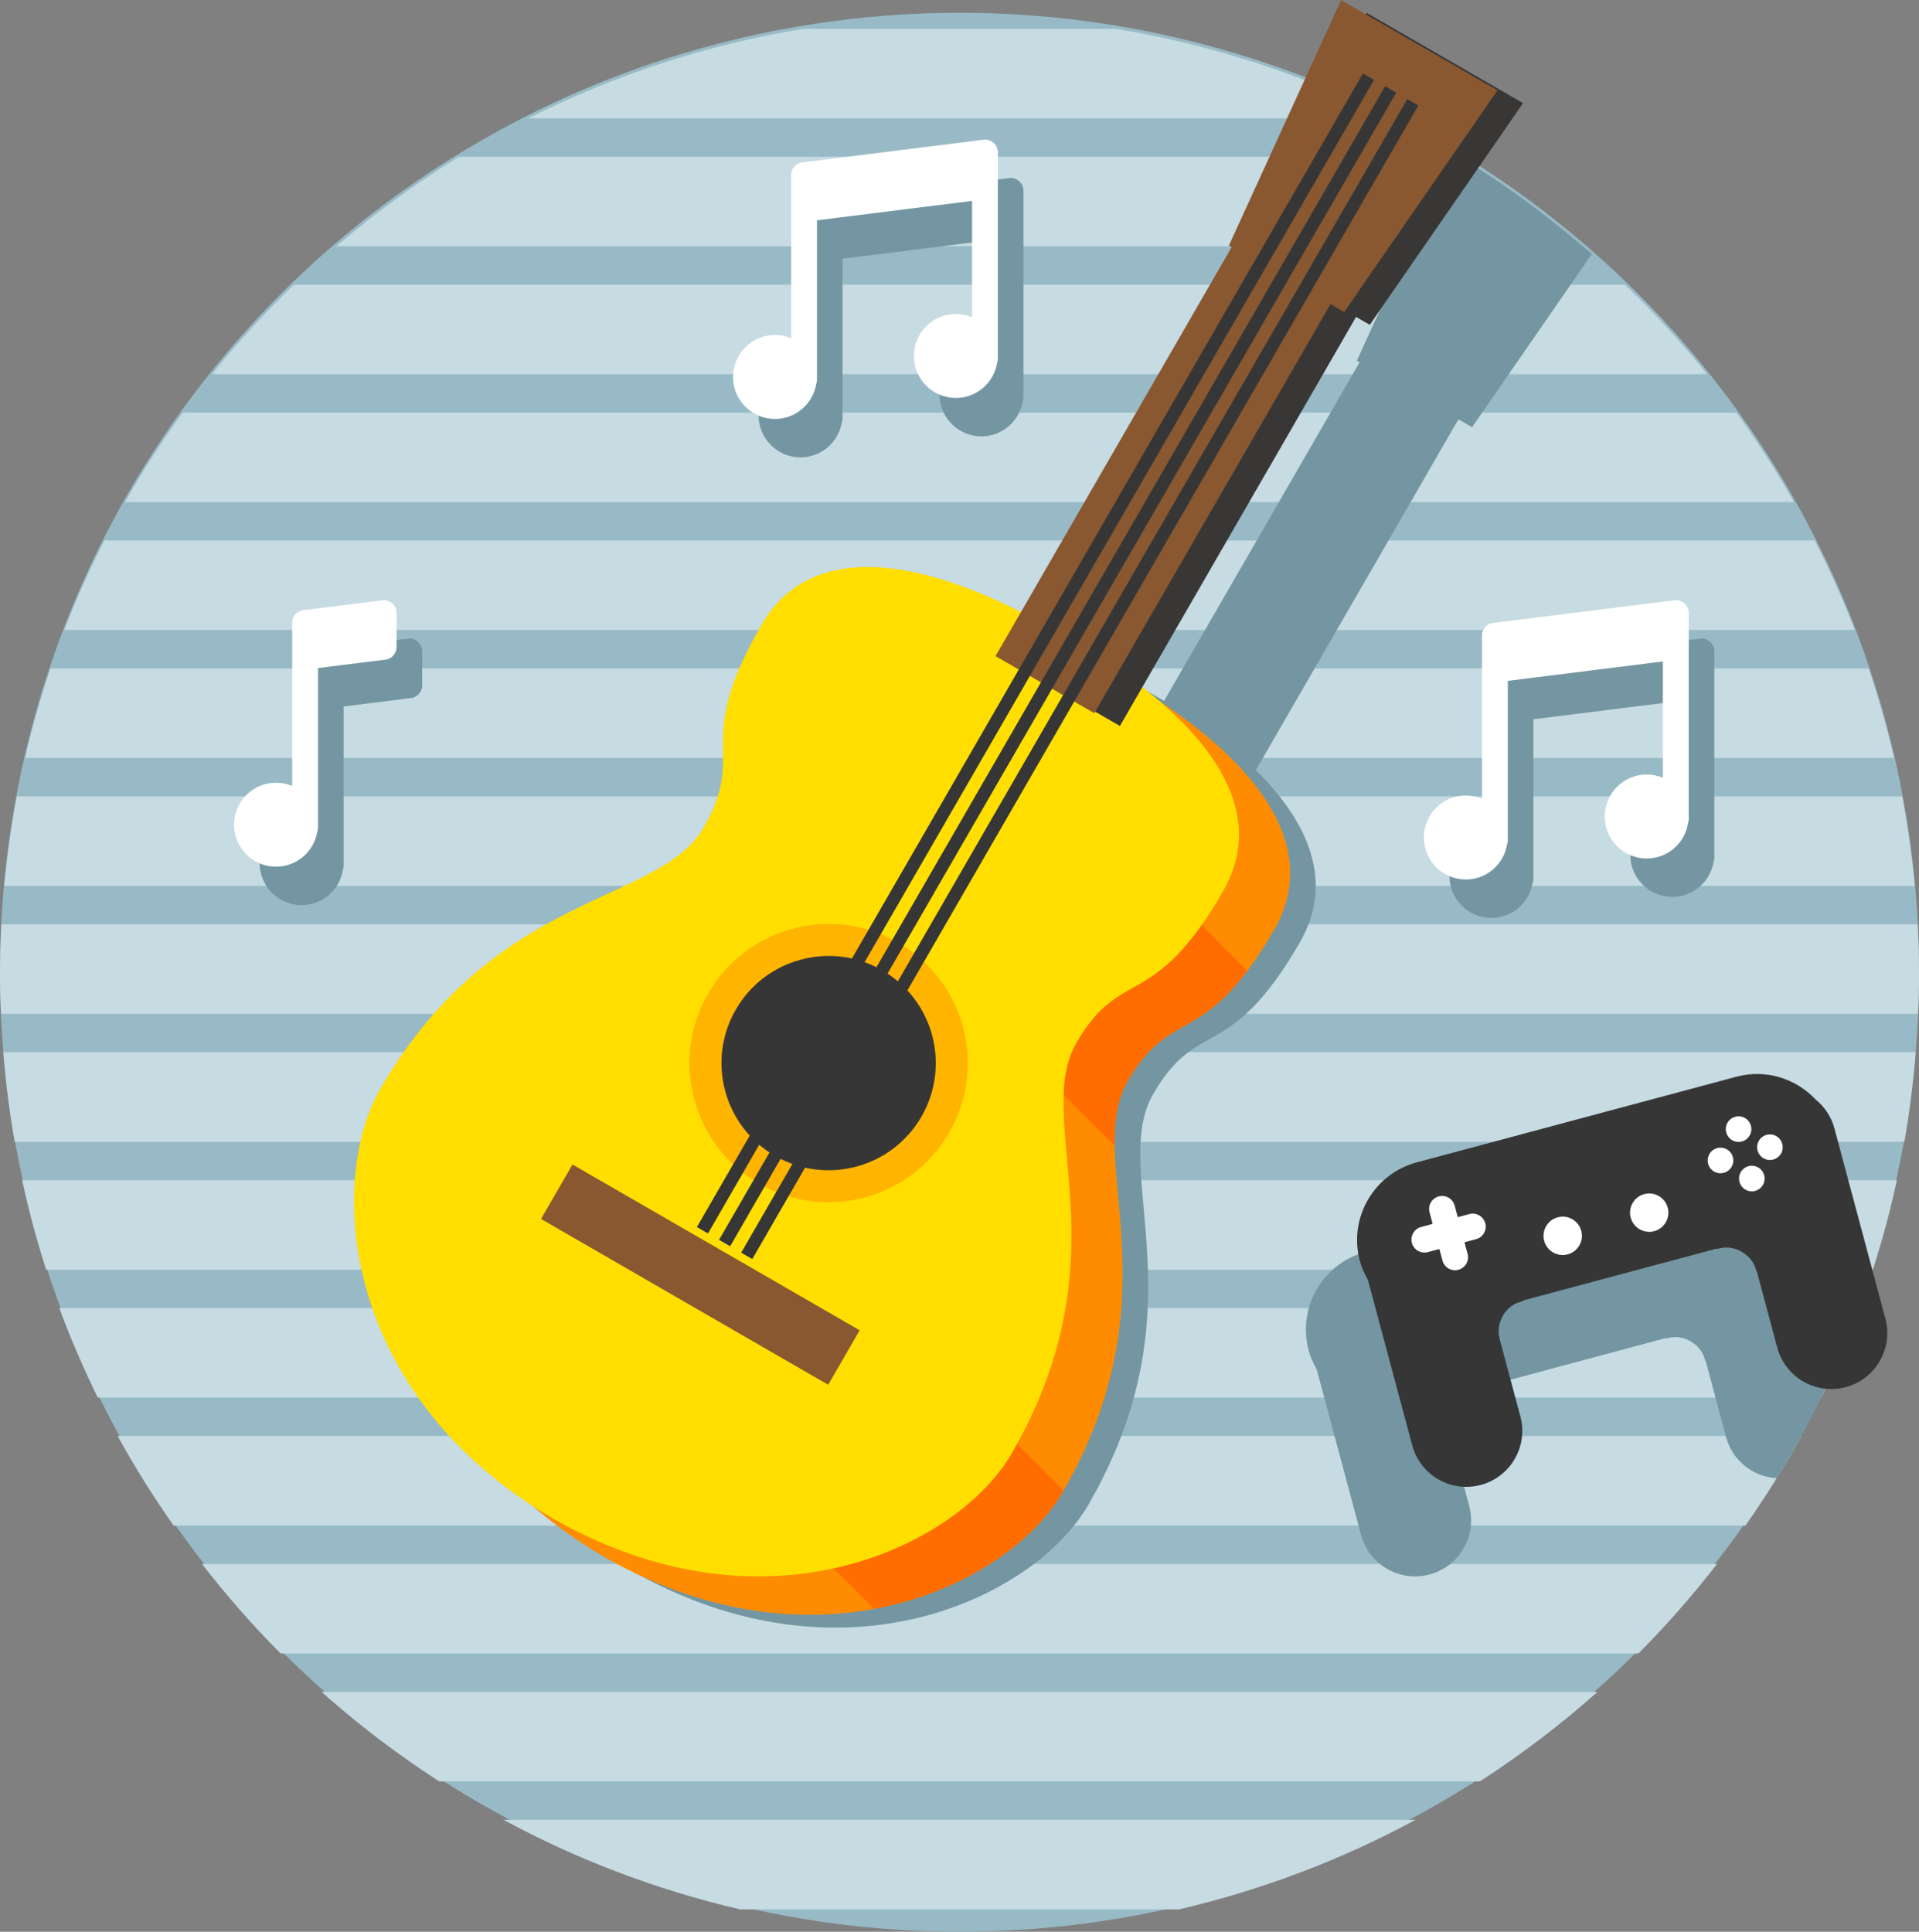 <svg xmlns="http://www.w3.org/2000/svg" xmlns:xlink="http://www.w3.org/1999/xlink" preserveAspectRatio="xMidYMid" width="150" height="151" viewBox="0 0 150 151">
  <rect x="0" y="0" width="150" height="151" fill="#808080" stroke="none"/>
  <defs>
    <style>

      .cls-3 {
        fill: #97bac6;
      }

      .cls-4 {
        fill: #c6dbe2;
      }

      .cls-5 {
        fill: #7396a2;
      }

      .cls-6 {
        fill: #ffffff;
      }

      .cls-13 {
        fill: #363636;
      }

      .cls-14 {
        fill: #ff8b00;
      }

      .cls-15 {
        fill: #ff6c00;
      }

      .cls-17 {
        fill: #ffde00;
      }

      .cls-18 {
        fill: #393736;
      }

      .cls-19 {
        fill: #895830;
      }

      .cls-20 {
        fill: #ffb400;
      }
    </style>
  </defs>
  <g id="зажигатьsvg">
    <circle id="circle-1" class="cls-3" cx="75" cy="76" r="75"/>
    <path d="M57.827,149.250 C51.303,147.721 45.100,145.359 39.356,142.250 C39.356,142.250 110.647,142.250 110.647,142.250 C104.903,145.359 98.700,147.721 92.176,149.250 C92.176,149.250 57.827,149.250 57.827,149.250 ZM21.937,129.250 C19.742,127.052 17.697,124.706 15.786,122.250 C15.786,122.250 134.217,122.250 134.217,122.250 C132.306,124.706 130.261,127.052 128.066,129.250 C128.066,129.250 21.937,129.250 21.937,129.250 ZM13.569,119.250 C11.992,117.001 10.524,114.670 9.197,112.250 C9.197,112.250 140.806,112.250 140.806,112.250 C139.479,114.670 138.011,117.001 136.434,119.250 C136.434,119.250 13.569,119.250 13.569,119.250 ZM7.645,109.250 C6.529,106.978 5.521,104.644 4.635,102.250 C4.635,102.250 145.368,102.250 145.368,102.250 C144.482,104.644 143.474,106.978 142.358,109.250 C142.358,109.250 7.645,109.250 7.645,109.250 ZM3.608,99.250 C2.872,96.962 2.245,94.627 1.728,92.250 C1.728,92.250 148.275,92.250 148.275,92.250 C147.758,94.627 147.131,96.962 146.395,99.250 C146.395,99.250 3.608,99.250 3.608,99.250 ZM1.146,89.250 C0.744,86.950 0.448,84.616 0.260,82.250 C0.260,82.250 149.743,82.250 149.743,82.250 C149.555,84.616 149.259,86.950 148.857,89.250 C148.857,89.250 1.146,89.250 1.146,89.250 ZM0.336,69.250 C0.555,66.882 0.889,64.549 1.324,62.250 C1.324,62.250 148.679,62.250 148.679,62.250 C149.114,64.549 149.448,66.882 149.667,69.250 C149.667,69.250 0.336,69.250 0.336,69.250 ZM1.958,59.250 C2.509,56.871 3.173,54.536 3.945,52.250 C3.945,52.250 146.058,52.250 146.058,52.250 C146.830,54.536 147.494,56.871 148.045,59.250 C148.045,59.250 1.958,59.250 1.958,59.250 ZM5.027,49.250 C5.952,46.854 6.997,44.520 8.154,42.250 C8.154,42.250 141.849,42.250 141.849,42.250 C143.006,44.520 144.051,46.854 144.976,49.250 C144.976,49.250 5.027,49.250 5.027,49.250 ZM9.769,39.250 C11.145,36.829 12.648,34.493 14.276,32.250 C14.276,32.250 135.727,32.250 135.727,32.250 C137.355,34.493 138.859,36.829 140.234,39.250 C140.234,39.250 9.769,39.250 9.769,39.250 ZM16.568,29.250 C18.555,26.782 20.698,24.446 22.977,22.250 C22.977,22.250 127.026,22.250 127.026,22.250 C129.305,24.446 131.448,26.782 133.435,29.250 C133.435,29.250 16.568,29.250 16.568,29.250 ZM87.212,2.250 C94.825,3.497 102.048,5.893 108.707,9.250 C108.707,9.250 41.296,9.250 41.296,9.250 C47.955,5.893 55.178,3.497 62.791,2.250 C62.791,2.250 87.212,2.250 87.212,2.250 ZM26.280,19.250 C29.287,16.677 32.490,14.327 35.881,12.250 C35.881,12.250 114.122,12.250 114.122,12.250 C117.513,14.327 120.716,16.677 123.723,19.250 C123.723,19.250 26.280,19.250 26.280,19.250 ZM-0.000,76.247 C-0.000,74.906 0.038,73.574 0.108,72.250 C0.108,72.250 149.895,72.250 149.895,72.250 C149.965,73.574 150.003,74.906 150.003,76.247 C150.003,77.254 149.967,78.252 149.928,79.250 C149.928,79.250 0.076,79.250 0.076,79.250 C0.036,78.252 -0.000,77.254 -0.000,76.247 ZM25.132,132.250 C25.132,132.250 124.871,132.250 124.871,132.250 C121.995,134.812 118.919,137.150 115.672,139.250 C115.672,139.250 34.331,139.250 34.331,139.250 C31.084,137.150 28.008,134.812 25.132,132.250 Z" id="path-1" class="cls-4" fill-rule="evenodd"/>
    <path d="M133.949,67.330 C133.705,68.902 132.357,70.108 130.717,70.108 C128.904,70.108 127.435,68.639 127.435,66.826 C127.435,65.013 128.904,63.543 130.717,63.543 C131.165,63.543 131.591,63.634 131.980,63.797 C131.980,63.797 131.980,54.706 131.980,54.706 C131.980,54.706 119.860,56.221 119.860,56.221 C119.860,56.221 119.860,68.720 119.860,68.720 C119.860,68.809 119.830,68.889 119.809,68.972 C119.564,70.543 118.217,71.750 116.577,71.750 C114.764,71.750 113.295,70.280 113.295,68.467 C113.295,66.654 114.764,65.185 116.577,65.185 C117.025,65.185 117.451,65.276 117.840,65.438 C117.840,65.438 117.840,55.337 117.840,55.337 C117.840,55.337 117.840,53.696 117.840,53.696 C117.840,53.696 117.840,52.686 117.840,52.686 C117.840,52.128 118.292,51.676 118.849,51.676 C118.849,51.676 132.990,49.908 132.990,49.908 C133.548,49.908 134.000,50.360 134.000,50.918 C134.000,50.918 134.000,52.055 134.000,52.055 C134.000,52.055 134.000,53.569 134.000,53.569 C134.000,53.569 134.000,67.078 134.000,67.078 C134.000,67.168 133.971,67.248 133.949,67.330 Z" id="path-2" class="cls-5" fill-rule="evenodd"/>
    <path d="M131.949,64.330 C131.705,65.902 130.357,67.108 128.717,67.108 C126.904,67.108 125.435,65.639 125.435,63.826 C125.435,62.013 126.904,60.543 128.717,60.543 C129.165,60.543 129.591,60.634 129.980,60.797 C129.980,60.797 129.980,51.706 129.980,51.706 C129.980,51.706 117.860,53.221 117.860,53.221 C117.860,53.221 117.860,65.720 117.860,65.720 C117.860,65.809 117.830,65.889 117.809,65.972 C117.564,67.543 116.217,68.750 114.577,68.750 C112.764,68.750 111.295,67.280 111.295,65.467 C111.295,63.654 112.764,62.185 114.577,62.185 C115.025,62.185 115.451,62.276 115.840,62.438 C115.840,62.438 115.840,52.337 115.840,52.337 C115.840,52.337 115.840,50.696 115.840,50.696 C115.840,50.696 115.840,49.686 115.840,49.686 C115.840,49.128 116.292,48.676 116.849,48.676 C116.849,48.676 130.990,46.908 130.990,46.908 C131.548,46.908 132.000,47.360 132.000,47.918 C132.000,47.918 132.000,49.055 132.000,49.055 C132.000,49.055 132.000,50.569 132.000,50.569 C132.000,50.569 132.000,64.078 132.000,64.078 C132.000,64.168 131.971,64.248 131.949,64.330 Z" id="path-3" class="cls-6" fill-rule="evenodd"/>
    <path d="M79.949,31.330 C79.705,32.902 78.357,34.108 76.717,34.108 C74.904,34.108 73.435,32.639 73.435,30.826 C73.435,29.013 74.904,27.543 76.717,27.543 C77.165,27.543 77.591,27.634 77.980,27.797 C77.980,27.797 77.980,18.706 77.980,18.706 C77.980,18.706 65.860,20.221 65.860,20.221 C65.860,20.221 65.860,32.720 65.860,32.720 C65.860,32.809 65.830,32.889 65.809,32.972 C65.564,34.543 64.217,35.750 62.577,35.750 C60.764,35.750 59.295,34.280 59.295,32.467 C59.295,30.654 60.764,29.185 62.577,29.185 C63.025,29.185 63.451,29.276 63.840,29.438 C63.840,29.438 63.840,19.337 63.840,19.337 C63.840,19.337 63.840,17.696 63.840,17.696 C63.840,17.696 63.840,16.686 63.840,16.686 C63.840,16.128 64.292,15.676 64.849,15.676 C64.849,15.676 78.990,13.908 78.990,13.908 C79.548,13.908 80.000,14.360 80.000,14.918 C80.000,14.918 80.000,16.055 80.000,16.055 C80.000,16.055 80.000,17.569 80.000,17.569 C80.000,17.569 80.000,31.078 80.000,31.078 C80.000,31.168 79.971,31.248 79.949,31.330 Z" id="path-4" class="cls-5" fill-rule="evenodd"/>
    <path d="M77.949,28.330 C77.705,29.902 76.357,31.108 74.717,31.108 C72.904,31.108 71.435,29.639 71.435,27.826 C71.435,26.013 72.904,24.543 74.717,24.543 C75.165,24.543 75.591,24.634 75.980,24.797 C75.980,24.797 75.980,15.706 75.980,15.706 C75.980,15.706 63.860,17.221 63.860,17.221 C63.860,17.221 63.860,29.720 63.860,29.720 C63.860,29.809 63.830,29.889 63.809,29.972 C63.564,31.543 62.217,32.750 60.577,32.750 C58.764,32.750 57.295,31.280 57.295,29.467 C57.295,27.654 58.764,26.185 60.577,26.185 C61.025,26.185 61.451,26.276 61.840,26.438 C61.840,26.438 61.840,16.337 61.840,16.337 C61.840,16.337 61.840,14.696 61.840,14.696 C61.840,14.696 61.840,13.686 61.840,13.686 C61.840,13.128 62.292,12.676 62.849,12.676 C62.849,12.676 76.990,10.908 76.990,10.908 C77.548,10.908 78.000,11.360 78.000,11.918 C78.000,11.918 78.000,13.055 78.000,13.055 C78.000,13.055 78.000,14.569 78.000,14.569 C78.000,14.569 78.000,28.078 78.000,28.078 C78.000,28.168 77.971,28.248 77.949,28.330 Z" id="path-5" class="cls-6" fill-rule="evenodd"/>
    <path d="M31.990,54.579 C31.990,54.579 26.860,55.221 26.860,55.221 C26.860,55.221 26.860,67.720 26.860,67.720 C26.860,67.809 26.831,67.889 26.809,67.971 C26.565,69.543 25.217,70.750 23.577,70.750 C21.764,70.750 20.294,69.280 20.294,67.467 C20.294,65.654 21.764,64.185 23.577,64.185 C24.025,64.185 24.451,64.276 24.840,64.438 C24.840,64.438 24.840,54.337 24.840,54.337 C24.840,54.337 24.840,52.696 24.840,52.696 C24.840,52.696 24.840,51.686 24.840,51.686 C24.840,51.128 25.292,50.676 25.850,50.676 C25.850,50.676 31.990,49.908 31.990,49.908 C32.548,49.908 33.000,50.360 33.000,50.918 C33.000,50.918 33.000,53.569 33.000,53.569 C33.000,54.127 32.548,54.579 31.990,54.579 Z" id="path-6" class="cls-5" fill-rule="evenodd"/>
    <path d="M29.990,51.579 C29.990,51.579 24.860,52.221 24.860,52.221 C24.860,52.221 24.860,64.720 24.860,64.720 C24.860,64.809 24.831,64.889 24.809,64.971 C24.565,66.543 23.217,67.750 21.577,67.750 C19.764,67.750 18.294,66.280 18.294,64.467 C18.294,62.654 19.764,61.185 21.577,61.185 C22.025,61.185 22.451,61.276 22.840,61.438 C22.840,61.438 22.840,51.337 22.840,51.337 C22.840,51.337 22.840,49.696 22.840,49.696 C22.840,49.696 22.840,48.686 22.840,48.686 C22.840,48.128 23.292,47.676 23.850,47.676 C23.850,47.676 29.990,46.908 29.990,46.908 C30.548,46.908 31.000,47.360 31.000,47.918 C31.000,47.918 31.000,50.569 31.000,50.569 C31.000,51.127 30.548,51.579 29.990,51.579 Z" id="path-7" class="cls-6" fill-rule="evenodd"/>
    <path d="M115.067,33.391 C115.067,33.391 113.999,32.775 113.999,32.775 C113.999,32.775 98.163,60.203 98.163,60.203 C101.820,63.815 104.535,68.586 101.605,73.660 C96.105,83.186 93.641,79.454 90.141,85.517 C86.641,91.579 94.078,102.031 85.078,117.619 C80.937,124.793 66.009,132.197 49.387,122.793 C49.386,122.795 49.384,122.797 49.383,122.799 C49.332,122.770 49.285,122.738 49.234,122.709 C49.185,122.680 49.135,122.656 49.086,122.627 C49.087,122.625 49.088,122.623 49.089,122.621 C32.634,112.928 31.582,96.298 35.724,89.125 C44.724,73.536 57.494,74.751 60.994,68.689 C64.494,62.626 60.030,62.359 65.530,52.832 C71.382,42.696 87.447,52.668 89.073,53.713 C89.358,53.860 90.058,54.231 90.993,54.788 C90.993,54.788 106.276,28.316 106.276,28.316 C106.276,28.316 106.060,28.191 106.060,28.191 C106.060,28.191 113.512,11.884 113.512,11.884 C117.395,14.212 121.041,16.889 124.426,19.858 C124.426,19.858 115.067,33.391 115.067,33.391 Z" id="path-8" class="cls-5" fill-rule="evenodd"/>
    <path d="M137.923,92.948 C138.610,93.509 139.139,94.274 139.386,95.195 C139.386,95.195 142.868,108.188 142.868,108.188 C141.672,110.723 140.342,113.181 138.881,115.550 C137.055,115.438 135.420,114.200 134.920,112.335 C134.920,112.335 133.326,106.385 133.326,106.385 C133.309,106.397 133.284,106.351 133.250,106.222 C132.958,105.135 131.655,104.255 130.417,104.586 C130.257,104.629 130.187,104.630 130.181,104.602 C130.181,104.602 115.054,108.655 115.054,108.655 C115.063,108.683 115.001,108.717 114.842,108.760 C113.604,109.091 112.915,110.505 113.207,111.592 C113.220,111.640 113.223,111.667 113.228,111.696 C113.228,111.696 114.841,117.715 114.841,117.715 C115.466,120.049 114.081,122.448 111.747,123.073 C109.413,123.699 107.014,122.314 106.389,119.980 C106.389,119.980 102.920,107.035 102.920,107.035 C102.660,106.578 102.435,106.095 102.292,105.563 C101.393,102.208 103.384,98.759 106.739,97.860 C106.739,97.860 131.734,91.163 131.734,91.163 C134.048,90.543 136.387,91.319 137.923,92.948 Z" id="path-9" class="cls-5" fill-rule="evenodd"/>
    <path d="M144.278,108.429 C141.944,109.054 139.545,107.669 138.920,105.335 C138.920,105.335 137.326,99.385 137.326,99.385 C137.309,99.397 137.284,99.351 137.250,99.222 C136.958,98.135 135.655,97.255 134.417,97.586 C134.257,97.629 134.187,97.630 134.181,97.602 C134.181,97.602 119.054,101.655 119.054,101.655 C119.063,101.683 119.001,101.717 118.842,101.760 C117.604,102.091 116.915,103.505 117.207,104.592 C117.220,104.640 117.223,104.667 117.228,104.696 C117.228,104.696 118.841,110.715 118.841,110.715 C119.466,113.049 118.081,115.448 115.747,116.073 C113.413,116.699 111.014,115.314 110.389,112.980 C110.389,112.980 106.920,100.035 106.920,100.035 C106.660,99.578 106.435,99.095 106.292,98.563 C105.393,95.208 107.384,91.759 110.739,90.860 C110.739,90.860 135.734,84.163 135.734,84.163 C138.048,83.543 140.387,84.319 141.923,85.948 C142.610,86.509 143.139,87.274 143.386,88.195 C143.386,88.195 147.372,103.070 147.372,103.070 C147.997,105.404 146.612,107.803 144.278,108.429 Z" id="path-10" class="cls-13" fill-rule="evenodd"/>
    <path d="M99.605,72.660 C94.105,82.187 91.641,78.454 88.141,84.517 C84.641,90.579 92.078,101.031 83.078,116.619 C78.937,123.793 64.009,131.196 47.387,121.792 C47.386,121.795 47.385,121.797 47.383,121.799 C47.333,121.770 47.286,121.739 47.235,121.709 C47.185,121.681 47.136,121.656 47.086,121.627 C47.087,121.625 47.088,121.623 47.089,121.621 C30.634,111.927 29.582,95.298 33.724,88.125 C42.724,72.536 55.494,73.751 58.994,67.689 C62.494,61.626 58.030,61.358 63.530,51.832 C69.383,41.695 85.450,51.670 87.073,52.713 C88.799,53.602 105.456,62.527 99.605,72.660 Z" id="path-11" class="cls-14" fill-rule="evenodd"/>
    <path d="M97.499,75.884 C93.411,81.325 91.159,79.290 88.141,84.517 C87.314,85.949 87.101,87.629 87.134,89.561 C87.134,89.561 69.648,72.075 69.648,72.075 C69.648,72.075 81.668,60.054 81.668,60.054 C81.668,60.054 97.499,75.884 97.499,75.884 ZM83.078,116.619 C80.839,120.499 75.442,124.439 68.332,125.759 C68.332,125.759 50.647,108.075 50.647,108.075 C50.647,108.075 62.668,96.054 62.668,96.054 C62.668,96.054 83.134,116.519 83.134,116.519 C83.114,116.553 83.098,116.586 83.078,116.619 Z" id="path-12" class="cls-15" fill-rule="evenodd"/>
    <path d="M138.606,90.640 C138.073,90.783 137.524,90.467 137.381,89.933 C137.238,89.400 137.555,88.851 138.088,88.709 C138.622,88.566 139.170,88.882 139.313,89.416 C139.456,89.949 139.140,90.498 138.606,90.640 ZM137.899,91.865 C138.042,92.399 137.725,92.947 137.192,93.090 C136.658,93.233 136.110,92.916 135.967,92.383 C135.824,91.849 136.141,91.301 136.674,91.158 C137.208,91.015 137.756,91.332 137.899,91.865 ZM134.932,88.519 C134.789,87.986 135.106,87.437 135.639,87.294 C136.173,87.152 136.721,87.468 136.864,88.002 C137.007,88.535 136.690,89.083 136.157,89.226 C135.623,89.369 135.075,89.053 134.932,88.519 ZM135.450,90.451 C135.593,90.984 135.276,91.533 134.742,91.676 C134.209,91.819 133.661,91.502 133.518,90.969 C133.375,90.435 133.691,89.887 134.225,89.744 C134.758,89.601 135.307,89.917 135.450,90.451 ZM129.301,96.240 C128.500,96.454 127.678,95.979 127.464,95.179 C127.249,94.379 127.724,93.556 128.524,93.342 C129.324,93.128 130.147,93.602 130.361,94.403 C130.576,95.203 130.101,96.025 129.301,96.240 ZM122.539,98.051 C121.739,98.266 120.917,97.791 120.702,96.991 C120.488,96.191 120.963,95.368 121.763,95.154 C122.563,94.939 123.386,95.414 123.600,96.214 C123.814,97.014 123.339,97.837 122.539,98.051 ZM114.473,97.107 C114.473,97.107 114.716,98.012 114.716,98.012 C114.861,98.554 114.539,99.111 113.998,99.256 C113.456,99.402 112.899,99.080 112.754,98.538 C112.754,98.538 112.511,97.633 112.511,97.633 C112.511,97.633 111.605,97.875 111.605,97.875 C111.064,98.020 110.507,97.699 110.362,97.157 C110.216,96.615 110.538,96.058 111.080,95.913 C111.080,95.913 111.985,95.671 111.985,95.671 C111.985,95.671 111.743,94.765 111.743,94.765 C111.597,94.223 111.919,93.666 112.461,93.521 C113.003,93.376 113.560,93.698 113.705,94.239 C113.705,94.239 113.947,95.145 113.947,95.145 C113.947,95.145 114.853,94.902 114.853,94.902 C115.395,94.757 115.952,95.079 116.097,95.620 C116.242,96.162 115.920,96.719 115.379,96.864 C115.379,96.864 114.473,97.107 114.473,97.107 Z" id="path-13" class="cls-6" fill-rule="evenodd"/>
    <path d="M95.605,69.660 C90.105,79.187 87.641,75.454 84.141,81.517 C80.641,87.579 88.078,98.031 79.078,113.619 C74.937,120.793 60.009,128.196 43.387,118.792 C43.386,118.795 43.385,118.797 43.383,118.799 C43.333,118.770 43.286,118.739 43.235,118.709 C43.185,118.681 43.136,118.656 43.086,118.627 C43.087,118.625 43.088,118.623 43.089,118.621 C26.634,108.927 25.582,92.298 29.724,85.125 C38.724,69.536 51.494,70.751 54.994,64.689 C58.494,58.626 54.030,58.358 59.530,48.832 C65.383,38.695 81.450,48.670 83.073,49.713 C84.799,50.602 101.456,59.527 95.605,69.660 Z" id="path-14" class="cls-17" fill-rule="evenodd"/>
    <path d="M107.067,25.391 C107.067,25.391 105.998,24.775 105.998,24.775 C105.998,24.775 87.540,56.746 87.540,56.746 C87.540,56.746 79.818,52.287 79.818,52.287 C79.818,52.287 98.276,20.316 98.276,20.316 C98.276,20.316 98.060,20.191 98.060,20.191 C98.060,20.191 106.828,1.005 106.828,1.005 C106.828,1.005 119.051,8.062 119.051,8.062 C119.051,8.062 107.067,25.391 107.067,25.391 Z" id="path-15" class="cls-18" fill-rule="evenodd"/>
    <path d="M105.067,24.391 C105.067,24.391 103.998,23.775 103.998,23.775 C103.998,23.775 85.540,55.746 85.540,55.746 C85.540,55.746 77.818,51.287 77.818,51.287 C77.818,51.287 96.276,19.316 96.276,19.316 C96.276,19.316 96.060,19.191 96.060,19.191 C96.060,19.191 104.828,0.005 104.828,0.005 C104.828,0.005 117.051,7.062 117.051,7.062 C117.051,7.062 105.067,24.391 105.067,24.391 ZM42.292,95.285 C42.292,95.285 44.750,91.027 44.750,91.027 C44.750,91.027 67.195,103.985 67.195,103.985 C67.195,103.985 64.736,108.243 64.736,108.243 C64.736,108.243 42.292,95.285 42.292,95.285 Z" id="path-16" class="cls-19" fill-rule="evenodd"/>
    <path d="M70.208,73.682 C75.410,76.685 77.192,83.336 74.189,88.537 C71.186,93.739 64.535,95.521 59.333,92.518 C54.132,89.515 52.350,82.864 55.353,77.662 C58.356,72.461 65.007,70.679 70.208,73.682 Z" id="path-17" class="cls-20" fill-rule="evenodd"/>
    <path d="M68.958,75.847 C72.964,78.160 74.336,83.282 72.024,87.287 C69.711,91.293 64.589,92.666 60.583,90.353 C56.578,88.040 55.205,82.918 57.518,78.912 C59.831,74.907 64.952,73.534 68.958,75.847 Z" id="path-18" class="cls-13" fill-rule="evenodd"/>
    <path d="M58.803,98.418 C58.803,98.418 57.937,97.918 57.937,97.918 C57.937,97.918 110.000,7.743 110.000,7.743 C110.000,7.743 110.866,8.243 110.866,8.243 C110.866,8.243 58.803,98.418 58.803,98.418 ZM56.205,96.918 C56.205,96.918 108.267,6.744 108.267,6.744 C108.267,6.744 109.133,7.244 109.133,7.244 C109.133,7.244 57.071,97.418 57.071,97.418 C57.071,97.418 56.205,96.918 56.205,96.918 ZM54.473,95.918 C54.473,95.918 106.535,5.743 106.535,5.743 C106.535,5.743 107.401,6.243 107.401,6.243 C107.401,6.243 55.339,96.418 55.339,96.418 C55.339,96.418 54.473,95.918 54.473,95.918 Z" id="path-19" class="cls-13" fill-rule="evenodd"/>
  </g>
</svg>

